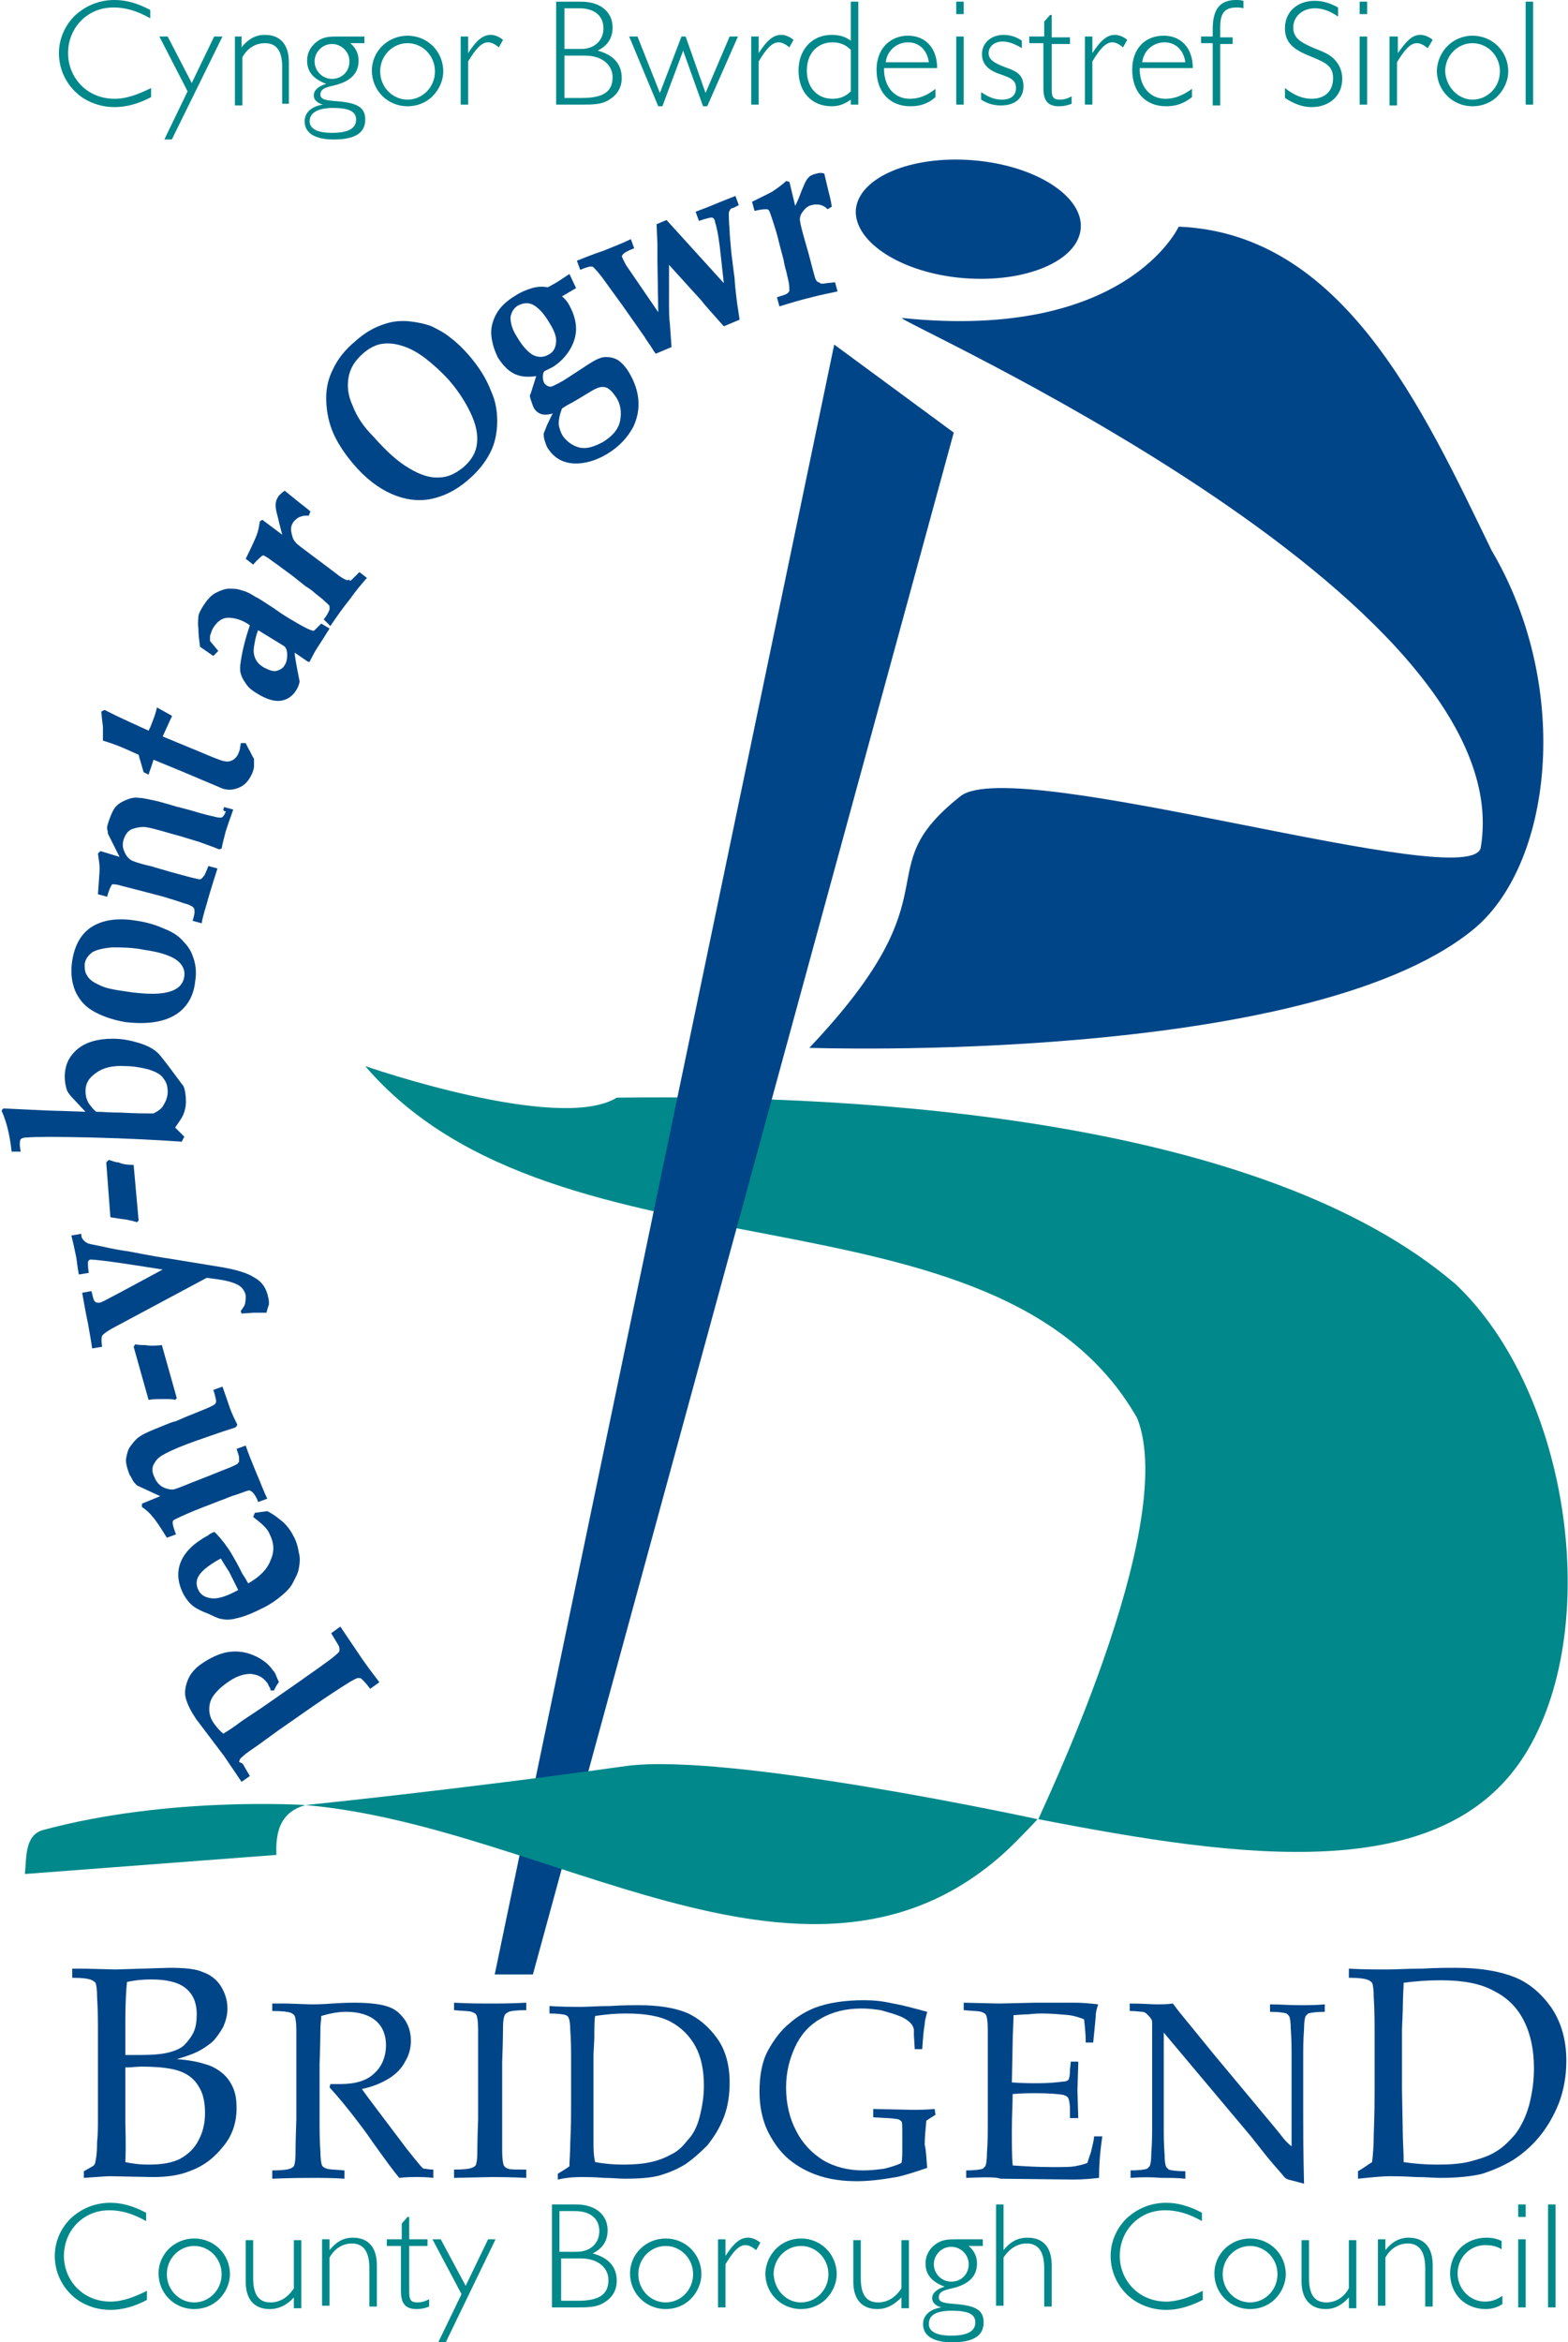 <?xml version="1.0" encoding="utf-8"?>
<!-- Generator: Adobe Illustrator 21.1.0, SVG Export Plug-In . SVG Version: 6.00 Build 0)  -->
<svg version="1.1" id="Layer_1" xmlns="http://www.w3.org/2000/svg" xmlns:xlink="http://www.w3.org/1999/xlink" x="0px" y="0px"
	 viewBox="0 0 188.9 282.1" style="enable-background:new 0 0 188.9 282.1;" xml:space="preserve">
<style type="text/css">
	.st0{clip-path:url(#SVGID_2_);fill:#004587;}
	.st1{clip-path:url(#SVGID_2_);fill:#00888A;}
	.st2{clip-path:url(#SVGID_4_);fill:#00888A;}
	.st3{clip-path:url(#SVGID_4_);fill:#004587;}
	.st4{clip-path:url(#SVGID_6_);fill:#004587;}
	.st5{clip-path:url(#SVGID_6_);fill:#00888A;}
</style>
<g>
	<defs>
		<rect id="SVGID_1_" y="0" width="188.9" height="282.1"/>
	</defs>
	<clipPath id="SVGID_2_">
		<use xlink:href="#SVGID_1_"  style="overflow:visible;"/>
	</clipPath>
	<path class="st0" d="M15.3,238.7c0.9-0.2,1.9-0.3,2.9-0.3c1.8,0,3.2,0.3,4.1,1c0.9,0.7,1.4,1.7,1.4,3.2c0,0.8-0.1,1.6-0.4,2.2
		c-0.3,0.6-0.7,1.1-1.1,1.5c-0.4,0.4-1.1,0.7-1.9,0.9c-0.8,0.2-1.9,0.3-3.4,0.3c-0.5,0-1.1,0-1.8,0v-4.2
		C15.1,241.2,15.2,239.7,15.3,238.7 M13.3,262.1l5.1,0.1c1.7,0,3.2-0.2,4.4-0.7c1.7-0.6,3-1.6,4.1-3c1.1-1.3,1.6-2.9,1.6-4.6
		c0-0.9-0.1-1.7-0.4-2.4c-0.3-0.7-0.7-1.3-1.3-1.8c-0.6-0.5-1.3-0.9-2.1-1.1c-0.9-0.3-2-0.5-3.4-0.6c1-0.3,1.9-0.6,2.5-0.9
		c0.6-0.3,1.2-0.7,1.8-1.2c0.5-0.5,0.9-1.1,1.3-1.8c0.3-0.7,0.5-1.4,0.5-2.2c0-1-0.3-1.9-0.8-2.7c-0.5-0.8-1.3-1.4-2.2-1.7
		c-0.9-0.4-2.3-0.5-4-0.5l-6.5,0.2l-3.7-0.1c-0.6,0-1.1,0-1.5,0v1.1c1.2,0,2,0.1,2.4,0.3c0.2,0.1,0.3,0.2,0.4,0.3
		c0.1,0.2,0.2,0.8,0.2,1.8c0.1,1.6,0.1,2.9,0.1,4.1v10.7c0,0.6,0,1.5-0.1,2.6c0,1.2-0.1,1.9-0.2,2.3c0,0.2-0.1,0.4-0.2,0.5
		c-0.1,0.1-0.5,0.3-1.2,0.7v0.8C11.6,262.2,12.7,262.1,13.3,262.1 M15.1,255.7V249c0.8,0,1.4-0.1,1.9-0.1c2.2,0,3.8,0.2,4.8,0.6
		c1,0.4,1.7,1,2.2,1.9c0.5,0.8,0.7,1.9,0.7,3.1c0,1.3-0.3,2.4-0.8,3.3c-0.5,1-1.3,1.7-2.2,2.2c-1,0.5-2.2,0.7-3.8,0.7
		c-1,0-1.9-0.1-2.8-0.3C15.2,257.9,15.1,256.4,15.1,255.7"/>
	<path class="st0" d="M32.8,242.2v-0.9c0.4,0,1,0,1.8,0l2.8,0.1c0.6,0,1.4,0,2.6-0.1c1.5-0.1,2.4-0.1,2.7-0.1c1.9,0,3.3,0.2,4.1,0.5
		c0.9,0.3,1.5,0.9,2,1.6c0.5,0.8,0.7,1.6,0.7,2.5c0,0.8-0.2,1.7-0.7,2.5c-0.4,0.8-1.1,1.5-1.9,2c-0.8,0.5-1.9,1-3.3,1.3
		c0.2,0.3,0.8,1.1,1.7,2.3l3.7,4.9c1.1,1.4,1.7,2.1,1.9,2.3c0.1,0.1,0.2,0.1,0.3,0.1c0.1,0,0.5,0.1,1,0.1v1c-0.8-0.1-1.4-0.1-2-0.1
		c-0.6,0-1.3,0-2.1,0.1c-0.6-0.7-1.7-2.2-3.2-4.3c-0.8-1.2-1.6-2.2-2.2-3c-1-1.3-2-2.5-3-3.6l0.1-0.4c0.5,0,0.9,0,1.2,0
		c1.8,0,3.2-0.4,4.1-1.3c0.9-0.8,1.4-2,1.4-3.4c0-1.2-0.4-2.2-1.2-2.9c-0.8-0.7-2-1.1-3.6-1.1c-1,0-2,0.2-3,0.5c0,0.5-0.1,1-0.1,1.5
		c0,0.1,0,1.6-0.1,4.3v6.6c0,1.3,0,2.7,0.1,3.9c0,0.9,0.1,1.5,0.2,1.7c0.1,0.2,0.3,0.3,0.6,0.4c0.3,0.1,1,0.1,2.1,0.2v1
		c-1.4-0.1-2.7-0.1-3.9-0.1c-0.9,0-2.5,0-4.8,0.1v-1c1.2,0,1.9-0.1,2.1-0.2c0.3-0.1,0.4-0.2,0.5-0.3c0.1-0.2,0.2-0.7,0.2-1.4
		c0-0.2,0-1.6,0.1-4.2v-6.9c0-1.3,0-2.7,0-3.9c0-0.9-0.1-1.5-0.2-1.7c-0.1-0.2-0.3-0.3-0.5-0.4C34.7,242.3,34,242.2,32.8,242.2"/>
	<path class="st0" d="M63.4,261.3v1c-2.1-0.1-3.5-0.1-4.1-0.1l-4.6,0.1v-1c1.2,0,1.9-0.1,2.1-0.2c0.3-0.1,0.4-0.2,0.5-0.3
		c0.1-0.2,0.2-0.7,0.2-1.4c0-0.2,0-1.6,0.1-4.2v-6.9c0-1.3,0-2.7,0-3.9c0-0.9-0.1-1.5-0.2-1.7c-0.1-0.2-0.3-0.3-0.6-0.4
		c-0.2-0.1-1-0.1-2.1-0.2v-0.9c1.9,0.1,3.3,0.1,4.4,0.1c1,0,2.4,0,4.3-0.1v0.9c-1.2,0-1.9,0.1-2.1,0.2c-0.2,0.1-0.4,0.2-0.5,0.4
		c-0.1,0.2-0.2,0.7-0.2,1.4c0,0.2,0,1.6-0.1,4.2v6.9c0,1.3,0,2.7,0,3.9c0,0.9,0.1,1.5,0.2,1.7c0.1,0.2,0.3,0.3,0.5,0.4
		C61.5,261.3,62.2,261.3,63.4,261.3"/>
	<path class="st0" d="M71.5,258l0-4.6v-5.9l0.1-2.1c0-1.2,0-2.1,0.1-2.6c1.3-0.2,2.5-0.3,3.7-0.3c2.3,0,4.1,0.3,5.4,1
		c1.3,0.7,2.3,1.7,3,3c0.7,1.3,1,2.9,1,4.7c0,1.3-0.2,2.5-0.5,3.7c-0.3,1.2-0.8,2.2-1.5,2.9c-0.6,0.8-1.3,1.4-2,1.7
		c-0.7,0.4-1.5,0.7-2.4,0.9c-0.9,0.2-2,0.3-3.3,0.3c-1.2,0-2.3-0.1-3.4-0.3C71.5,259.6,71.5,258.7,71.5,258 M70.2,262.2
		c0.4,0,1.3,0,2.6,0.1c1,0,1.8,0.1,2.4,0.1c1.8,0,3.2-0.1,4.3-0.4c1-0.3,2-0.7,3-1.3c0.9-0.6,1.8-1.4,2.7-2.3c0.8-1,1.5-2.1,2-3.4
		c0.5-1.3,0.7-2.7,0.7-4.2c0-2.1-0.5-3.9-1.5-5.3c-1-1.4-2.3-2.5-3.7-3.1c-1.5-0.6-3.4-0.9-5.8-0.9c-0.8,0-1.9,0-3.4,0.1
		c-1.5,0-2.6,0.1-3.5,0.1c-1.1,0-2.4,0-3.8-0.1v0.9c1,0,1.7,0.1,2,0.2c0.1,0.1,0.2,0.1,0.3,0.3c0.1,0.2,0.2,0.7,0.2,1.5
		c0.1,1.3,0.1,2.4,0.1,3.4v6c0,0.8,0,2.2-0.1,4.2c0,1.2-0.1,2.1-0.1,2.8c-0.4,0.3-0.9,0.6-1.4,0.9v0.7
		C68.5,262.2,69.6,262.2,70.2,262.2"/>
	<path class="st0" d="M111.7,261.1c-1.5,0.5-2.7,0.9-3.7,1.1c-1.7,0.3-3.3,0.5-4.8,0.5c-2.3,0-4.3-0.4-6.1-1.3
		c-1.8-0.9-3.1-2.1-4.1-3.8c-1-1.6-1.5-3.5-1.5-5.7c0-1.9,0.3-3.6,1-4.9c0.7-1.3,1.6-2.5,2.6-3.3c1-0.9,2.1-1.5,3.1-1.9
		c1.6-0.6,3.6-0.9,5.9-0.9c1.1,0,2.2,0.1,3.5,0.4c1.2,0.2,2.6,0.6,4.1,1c-0.1,0.5-0.3,1-0.3,1.5c-0.1,0.5-0.2,1.5-0.3,3h-0.9
		l-0.1-1.7c0-0.3,0-0.5,0-0.6c0-0.2-0.1-0.4-0.2-0.6c-0.3-0.4-0.7-0.7-1.3-1c-1-0.4-1.8-0.6-2.5-0.8c-0.7-0.1-1.4-0.2-2.3-0.2
		c-1.9,0-3.5,0.4-4.9,1.2c-1.4,0.8-2.4,1.9-3.1,3.4c-0.7,1.5-1.1,3.1-1.1,4.9c0,1.9,0.4,3.7,1.2,5.2c0.8,1.6,1.9,2.7,3.3,3.6
		c1.4,0.8,3,1.2,4.8,1.2c0.9,0,1.7-0.1,2.5-0.2c0.8-0.2,1.5-0.4,2.1-0.7c0.1-0.4,0.1-1,0.1-1.9v-1.6c0-0.9,0-1.4-0.1-1.5
		c-0.1-0.1-0.3-0.3-0.7-0.3c-0.4-0.1-1.3-0.1-2.7-0.2V254l4.6,0.1c0.9,0,1.8,0,2.8-0.1l0.1,0.7l-1.1,0.7c-0.1,1.1-0.2,2-0.2,2.9
		C111.6,259.1,111.6,260.1,111.7,261.1"/>
	<path class="st0" d="M116.4,262.3v-0.9c1,0,1.7-0.1,2-0.2c0.1-0.1,0.2-0.2,0.3-0.3c0.1-0.2,0.2-0.7,0.2-1.6
		c0.1-1.3,0.1-2.4,0.1-3.4v-7.6c0-1.3,0-2.7,0-3.9c0-0.9-0.1-1.5-0.2-1.7c-0.1-0.2-0.3-0.3-0.6-0.4c-0.3-0.1-1-0.1-2.1-0.2v-0.9
		l4.2,0.1l4.5-0.1c2.1,0,3.7,0,4.7,0c1,0,1.9,0.1,2.8,0.2c-0.2,0.6-0.3,1-0.3,1.5c0,0.1-0.1,1.1-0.3,3.1h-0.9c0-1-0.1-1.9-0.2-2.8
		c-0.5-0.2-1.1-0.4-1.8-0.5c-1.1-0.1-2.2-0.2-3.3-0.2c-0.2,0-0.8,0-1.6,0.1c-0.8,0-1.4,0.1-1.8,0.1c0,1.1-0.1,2.1-0.1,3.1l-0.1,5
		c1.2,0.1,2.2,0.1,3.2,0.1c1.2,0,2.2-0.1,3-0.2c0.3,0,0.5-0.1,0.6-0.2c0.1-0.1,0.2-0.5,0.2-1.2l0.1-1h0.9v0.3l-0.1,3.1l0.1,3.4h-1
		l0-1c0-0.7-0.1-1.2-0.2-1.4c-0.1-0.2-0.3-0.3-0.6-0.4c-0.6-0.1-1.7-0.2-3.3-0.2c-0.7,0-1.6,0-2.8,0.1c0,1-0.1,2.5-0.1,4.4
		c0,1.8,0,3.2,0.1,4.2c1.4,0.1,3,0.2,4.8,0.2c1.3,0,2.1,0,2.7-0.1c0.5-0.1,1-0.2,1.5-0.4c0.1-0.3,0.2-0.7,0.4-1.2
		c0.2-0.9,0.4-1.5,0.4-2h1c-0.3,2-0.4,3.6-0.4,5c-0.9,0.1-1.9,0.2-3.1,0.2l-8.8-0.1C120.1,262.2,118.8,262.2,116.4,262.3"/>
	<path class="st0" d="M136.2,262.3v-0.9c1,0,1.7-0.1,2-0.2c0.1-0.1,0.2-0.2,0.3-0.3c0.1-0.2,0.2-0.7,0.2-1.6
		c0.1-1.3,0.1-2.4,0.1-3.4v-12.1c0-0.3,0-0.5-0.1-0.6c-0.1-0.2-0.3-0.4-0.5-0.6c-0.2-0.2-0.4-0.3-0.6-0.3c-0.2,0-0.7-0.1-1.5-0.1
		v-0.9c1.6,0,2.7,0.1,3.1,0.1c0.7,0,1.4,0,2.1-0.1c0.8,1.1,1.5,1.9,1.9,2.4l3.1,3.8l4.5,5.4c1.4,1.7,2.6,3.1,3.4,4.1
		c0.5,0.7,1,1.2,1.4,1.5v-10.8c0-1,0-2.1-0.1-3.4c0-0.8-0.1-1.3-0.2-1.5c-0.1-0.1-0.2-0.2-0.3-0.3c-0.3-0.1-1-0.2-2-0.2v-0.9
		c1.2,0,2.3,0.1,3.5,0.1c1.1,0,2.1,0,3.1-0.1v0.9c-1,0-1.7,0.1-2,0.2c-0.1,0.1-0.2,0.2-0.3,0.3c-0.1,0.2-0.2,0.7-0.2,1.6
		c-0.1,1.3-0.1,2.4-0.1,3.4v7.1c0,1.4,0,4.1,0.1,8.1l-1.5-0.4l-0.4-0.1c-0.1,0-0.1-0.1-0.2-0.1c-0.1,0-0.3-0.2-0.6-0.6
		c-0.8-0.9-1.4-1.6-1.8-2.1l-1.9-2.4l-10.5-12.5v11.3c0,1,0,2.1,0.1,3.4c0,0.8,0.1,1.3,0.2,1.5c0.1,0.1,0.2,0.2,0.3,0.3
		c0.3,0.1,1,0.2,2,0.2v0.9c-0.9-0.1-1.8-0.1-2.9-0.1C138.8,262.2,137.5,262.2,136.2,262.3"/>
	<path class="st0" d="M169,257.1l-0.1-5.5v-7.1l0.1-2.6c0-1.5,0.1-2.5,0.1-3.1c1.5-0.2,3-0.3,4.4-0.3c2.8,0,4.9,0.4,6.5,1.3
		c1.6,0.8,2.8,2,3.6,3.6c0.8,1.6,1.2,3.5,1.2,5.7c0,1.5-0.2,3-0.6,4.5c-0.4,1.4-1,2.6-1.7,3.5c-0.8,0.9-1.5,1.6-2.4,2.1
		c-0.8,0.5-1.8,0.8-2.9,1.1c-1.1,0.3-2.5,0.4-4,0.4c-1.4,0-2.8-0.1-4.1-0.3C169.1,259,169,257.9,169,257.1 M167.4,262.1
		c0.5,0,1.6,0,3.2,0.1c1.2,0,2.2,0.1,2.9,0.1c2.2,0,3.9-0.2,5.1-0.5c1.2-0.4,2.4-0.9,3.6-1.6c1.1-0.7,2.2-1.6,3.2-2.8
		c1-1.2,1.8-2.6,2.4-4.1c0.6-1.6,0.9-3.3,0.9-5.1c0-2.5-0.6-4.6-1.8-6.4c-1.2-1.7-2.7-3-4.5-3.7c-1.8-0.7-4.1-1.1-7-1.1
		c-1,0-2.3,0-4.1,0.1c-1.8,0-3.1,0.1-4.2,0.1c-1.3,0-2.9,0-4.6-0.1v1.1c1.2,0,2,0.1,2.4,0.3c0.2,0.1,0.3,0.2,0.4,0.3
		c0.1,0.2,0.2,0.8,0.2,1.8c0.1,1.6,0.1,2.9,0.1,4.1v7.2c0,0.9,0,2.6-0.1,5.1c0,1.4-0.1,2.6-0.2,3.4c-0.5,0.3-1,0.7-1.7,1.1v0.9
		C165.5,262.2,166.7,262.1,167.4,262.1"/>
	<path class="st0" d="M29.4,212.7l0.7,1.2l-1,0.7l-2.1-3.1l-3.4-4.5c-0.6-0.9-1-1.7-1.2-2.4c-0.2-0.7-0.1-1.4,0.2-2.2
		c0.3-0.8,0.9-1.5,1.8-2.1c0.9-0.6,1.9-1.1,2.9-1.3c1-0.2,2.1-0.1,3.1,0.3c1,0.4,1.9,1,2.5,1.9c0.2,0.2,0.3,0.4,0.4,0.7
		c0.1,0.2,0.2,0.5,0.3,0.7c-0.2,0.2-0.4,0.6-0.6,1l-0.4,0c0-0.2-0.1-0.4-0.2-0.5c-0.1-0.2-0.1-0.3-0.2-0.4c-0.5-0.7-1.1-1-2-1.1
		c-0.9,0-1.8,0.3-2.9,1.1c-1.1,0.8-1.8,1.6-2,2.4c-0.2,0.8-0.1,1.7,0.5,2.5c0.3,0.4,0.6,0.8,1.1,1.2c0.5-0.3,1.3-0.8,2.2-1.5
		l2.4-1.6l4.6-3.2c1.1-0.8,2.3-1.6,3.5-2.5c0.7-0.5,1.1-0.9,1.2-1c0.1-0.1,0.1-0.2,0.1-0.3c0-0.1,0-0.3-0.1-0.5l-0.9-1.5l1.1-0.8
		c1.2,1.8,2.1,3.1,2.7,4c0.7,1,1.4,1.9,2,2.7l-1.1,0.8c-0.6-0.8-1-1.2-1.2-1.3c-0.1,0-0.2,0-0.3,0c-0.1,0-0.5,0.2-1,0.5
		c-1.3,0.8-2.8,1.8-4.4,2.9l-4.3,3l-2.2,1.6c-1,0.7-1.6,1.1-1.8,1.3c-0.2,0.2-0.4,0.3-0.5,0.5c0,0.1-0.1,0.2-0.1,0.3
		C29.3,212.4,29.3,212.5,29.4,212.7"/>
	<path class="st0" d="M27.6,189.3c0.5,1,0.9,1.8,1.1,2.2c-1.3,0.7-2.4,1.1-3.2,1c-0.8-0.1-1.3-0.4-1.6-1c-0.3-0.6-0.3-1.2,0.1-1.8
		c0.4-0.6,1.3-1.3,2.6-2C26.9,188.2,27.2,188.7,27.6,189.3 M31.7,183.7c0.3,0.3,0.6,0.6,0.8,1.1c0.5,1,0.6,2,0.1,3.1
		c-0.4,1.1-1.3,2-2.7,2.8l-0.4-0.7c-0.1-0.1-0.1-0.2-0.2-0.3c-0.1-0.1-0.3-0.6-0.8-1.5c-0.5-0.9-0.9-1.6-1.3-2.1
		c-0.1-0.2-0.4-0.5-0.7-0.9c-0.3-0.3-0.5-0.6-0.7-0.7c-0.2,0.1-0.5,0.2-0.7,0.4c-1.1,0.6-1.9,1.2-2.5,1.9c-0.6,0.7-1,1.5-1.1,2.4
		c-0.1,0.9,0.1,1.8,0.6,2.8c0.4,0.7,0.8,1.2,1.4,1.6c0.3,0.2,0.9,0.5,1.7,0.8c0.8,0.4,1.3,0.6,1.6,0.6c0.4,0.1,1,0.1,1.7-0.1
		c1-0.2,2.1-0.7,3.3-1.3c0.8-0.4,1.5-0.9,2.1-1.4c0.6-0.5,1.1-1,1.4-1.6c0.3-0.6,0.6-1.1,0.7-1.7c0.1-0.6,0.2-1.2,0-1.9
		c-0.1-0.7-0.3-1.4-0.7-2.1c-0.3-0.6-0.7-1.1-1.1-1.5c-0.6-0.5-1.2-1-2-1.4l-1.5,0.2l-0.2,0.5C31,183.1,31.4,183.4,31.7,183.7"/>
	<path class="st0" d="M25.7,167.4l1.1-0.4c0.4,1.1,0.7,2,0.9,2.6c0.3,0.8,0.6,1.4,0.9,2l-0.2,0.3c-0.2,0.1-1,0.3-2.4,0.8l-2.3,0.8
		l-1.1,0.4c-1.6,0.6-2.6,1.1-3.1,1.4c-0.5,0.3-0.8,0.7-1,1.1c-0.2,0.4-0.2,0.9,0.1,1.5c0.2,0.5,0.5,0.9,1,1.2
		c0.4,0.2,0.8,0.3,1.2,0.3c0.2,0,1-0.3,2.2-0.8l2.3-0.9c0.7-0.3,1.5-0.6,2.5-1c0.4-0.2,0.7-0.3,0.8-0.4c0.1-0.1,0.1-0.2,0.2-0.2
		c0-0.1,0-0.3,0-0.6c0-0.1-0.1-0.4-0.3-1l1.1-0.4c0.3,0.9,0.7,1.9,1.2,3.1c0.6,1.4,1,2.5,1.4,3.3l-1.1,0.4c-0.2-0.6-0.5-1-0.7-1.2
		c-0.1-0.1-0.2-0.1-0.3-0.2c-0.2,0-0.5,0.1-1,0.3l-1.2,0.4c-0.3,0.1-0.7,0.3-1.3,0.5l-1.8,0.7c-0.8,0.3-1.8,0.7-2.9,1.2
		c-0.6,0.3-0.9,0.4-1,0.5c-0.1,0.1-0.1,0.2-0.1,0.3c0,0.2,0.1,0.6,0.4,1.4l-1.1,0.4c-0.8-1.3-1.4-2.2-1.7-2.5
		c-0.3-0.4-0.7-0.8-1.3-1.2l0-0.4l2.2-0.9l-2.8-1.3c-0.2-0.2-0.4-0.4-0.5-0.6c-0.1-0.2-0.2-0.4-0.4-0.7c-0.3-0.8-0.5-1.5-0.4-2
		c0.1-0.5,0.2-1,0.5-1.4c0.3-0.4,0.6-0.8,1-1.1c0.4-0.3,1-0.6,2-1c1-0.4,1.7-0.7,2-0.8c0.1,0,0.2-0.1,0.4-0.1l1.4-0.6
		c1.5-0.6,2.5-1,2.9-1.2c0.4-0.2,0.6-0.3,0.6-0.5c0.1-0.1,0-0.4-0.1-0.8C25.9,168,25.8,167.7,25.7,167.4"/>
	<path class="st0" d="M19.5,162l1.8,6.4l-0.2,0.2c-0.3-0.1-0.7-0.1-1.2-0.1c-0.8,0-1.5,0-2,0.1l-1.8-6.4l0.2-0.3
		c0.4,0.1,0.8,0.1,1.2,0.1C18,162.1,18.6,162.1,19.5,162"/>
	<path class="st0" d="M32.1,158.1c-0.7,0-1.2,0-1.5,0l-1.5,0.1l-0.1-0.3c0.2-0.3,0.4-0.5,0.5-0.8c0.1-0.4,0.1-0.7,0.1-1.1
		c-0.1-0.4-0.3-0.8-0.7-1.1c-0.4-0.3-1.2-0.6-2.5-0.8l-1.5-0.2L13.5,160c-0.7,0.4-1.1,0.7-1.2,0.9c-0.1,0.2-0.1,0.7,0,1.3l-1.2,0.2
		c-0.1-0.8-0.3-1.8-0.5-3c-0.3-1.4-0.5-2.6-0.7-3.7l1.1-0.2l0.1,0.3c0.1,0.5,0.2,0.9,0.4,1c0.1,0.1,0.3,0.1,0.4,0.1
		c0.2,0,0.4-0.1,0.6-0.2l1.9-1l5.2-2.8l-3.2-0.5c-3.2-0.5-5-0.7-5.5-0.7c-0.1,0-0.2,0.1-0.2,0.1c-0.1,0.1-0.1,0.2-0.1,0.3
		c0,0.3,0,0.7,0.1,1.2l-1.2,0.2c-0.1-0.5-0.2-1.2-0.3-2c-0.2-1-0.4-1.9-0.6-2.7l1.2-0.2l0,0.2c0,0.2,0.1,0.4,0.3,0.6
		c0.1,0.1,0.2,0.2,0.4,0.3c0.1,0.1,0.7,0.2,1.7,0.4c1.3,0.3,2.4,0.5,3.2,0.6c2.6,0.5,4.3,0.8,5.1,0.9l6.1,1c1.8,0.3,3.2,0.7,4.1,1.3
		c0.9,0.5,1.4,1.3,1.6,2.3c0.1,0.3,0.1,0.6,0.1,0.9C32.3,157.4,32.2,157.7,32.1,158.1"/>
	<path class="st0" d="M16.1,140.3l0.6,6.7l-0.2,0.2c-0.3-0.1-0.7-0.2-1.2-0.3c-0.8-0.1-1.4-0.2-2-0.3l-0.5-6.6l0.3-0.3
		c0.4,0.1,0.8,0.3,1.2,0.3C14.7,140.2,15.3,140.3,16.1,140.3"/>
	<path class="st0" d="M10.7,132.9c-0.3-0.5-0.4-1-0.4-1.5c0-0.9,0.4-1.6,1.3-2.2c0.8-0.6,2-0.9,3.5-0.8c1,0,2,0.2,2.8,0.4
		c0.9,0.3,1.5,0.6,1.8,1.1c0.4,0.5,0.5,1,0.5,1.6c0,0.6-0.2,1.1-0.5,1.6c-0.2,0.4-0.6,0.7-1.2,1c-0.9,0-2.2,0-3.9-0.1
		c-1.3,0-2.3-0.1-3-0.1C11.3,133.7,11,133.3,10.7,132.9 M2.5,137.2c0.1-0.1,0.3-0.2,0.7-0.2c1.1-0.1,3.7-0.1,7.9,0
		c4.2,0.1,7.8,0.3,10.8,0.5l0.3-0.6l-1.1-1.1c0.4-0.6,0.8-1.1,1-1.6c0.2-0.5,0.3-1,0.3-1.5c0-0.8-0.1-1.4-0.3-1.9
		c-0.1-0.1-0.6-0.8-1.5-2c-0.9-1.2-1.4-1.8-1.5-1.9c-0.6-0.6-1.4-1-2.4-1.3c-1-0.3-2-0.5-3.1-0.5c-1.8,0-3.2,0.4-4.2,1.2
		c-1.1,0.9-1.6,2-1.6,3.4c0,0.6,0.1,1,0.2,1.4c0.1,0.4,0.4,0.8,0.8,1.2l1.5,1.6l-2.8-0.1c-0.7,0-3-0.1-7.1-0.3
		c-0.1,0.1-0.2,0.2-0.2,0.3c0.6,1.3,1,3,1.2,4.9l1.1,0C2.3,137.8,2.4,137.3,2.5,137.2"/>
	<path class="st0" d="M11.9,118.6c-0.7-0.3-1.2-0.7-1.4-1.1c-0.3-0.4-0.3-0.9-0.3-1.4c0.1-0.6,0.4-1,0.9-1.4
		c0.5-0.3,1.3-0.5,2.4-0.6c1.1,0,2.4,0,3.9,0.3c2.1,0.3,3.5,0.8,4.2,1.5c0.5,0.5,0.7,1.1,0.6,1.7c-0.1,0.8-0.6,1.4-1.4,1.7
		c-1.2,0.5-3.1,0.5-5.7,0.1C13.7,119.2,12.6,119,11.9,118.6 M21,122.3c1.4-0.8,2.3-2.2,2.5-4c0.2-1.2,0.1-2.2-0.3-3.2
		c-0.2-0.6-0.6-1.2-1.1-1.7c-0.5-0.6-1.2-1.1-2.2-1.5c-0.9-0.4-2-0.8-3.4-1c-2.3-0.4-4.1-0.1-5.4,0.7c-1.3,0.8-2.1,2.2-2.4,4.1
		c-0.2,1.3-0.1,2.4,0.3,3.5c0.4,1,1.1,1.9,2.1,2.5c1,0.6,2.3,1.1,4,1.4C17.7,123.4,19.6,123.1,21,122.3"/>
	<path class="st0" d="M27,97.2l1.1,0.3c-0.4,1.1-0.7,2-0.9,2.6c-0.2,0.8-0.4,1.5-0.5,2.1l-0.3,0.1c-0.2-0.1-1-0.4-2.4-0.9l-2.3-0.7
		l-1.1-0.3c-1.7-0.5-2.8-0.8-3.3-0.8c-0.5,0-1,0.1-1.5,0.3c-0.4,0.2-0.7,0.6-0.9,1.2c-0.2,0.6-0.1,1.1,0.1,1.5
		c0.2,0.5,0.5,0.8,0.8,1c0.2,0.1,0.9,0.4,2.3,0.7l2.4,0.7c0.7,0.2,1.5,0.4,2.6,0.7c0.5,0.1,0.8,0.2,0.9,0.2c0.1,0,0.2,0,0.3-0.1
		c0.1-0.1,0.2-0.2,0.4-0.5c0-0.1,0.2-0.4,0.4-1l1.1,0.3c-0.3,0.9-0.6,1.9-1,3.2c-0.4,1.5-0.8,2.6-0.9,3.4l-1.1-0.3
		c0.2-0.6,0.3-1.1,0.2-1.4c0-0.1-0.1-0.2-0.2-0.3c-0.2-0.1-0.5-0.3-1-0.4l-1.2-0.4c-0.3-0.1-0.7-0.2-1.3-0.4l-1.9-0.5
		c-0.8-0.2-1.9-0.5-3.1-0.8c-0.6-0.2-1-0.2-1.1-0.2c-0.1,0-0.2,0.1-0.2,0.2c-0.1,0.1-0.3,0.6-0.5,1.3l-1.1-0.3
		c0.1-1.6,0.2-2.6,0.2-3.1c0-0.5-0.1-1.1-0.2-1.8l0.3-0.3l2.3,0.7l-1.4-2.8c0-0.3-0.1-0.5-0.1-0.7c0-0.2,0.1-0.5,0.2-0.8
		c0.3-0.9,0.6-1.5,0.9-1.8c0.4-0.4,0.8-0.6,1.3-0.8c0.5-0.2,1-0.3,1.5-0.2c0.5,0,1.2,0.2,2.2,0.4c1.1,0.3,1.8,0.5,2.1,0.6
		c0.1,0,0.2,0.1,0.4,0.1l1.5,0.4c1.6,0.5,2.6,0.7,3,0.8c0.4,0.1,0.7,0.1,0.8,0c0.1-0.1,0.3-0.3,0.4-0.7C26.8,97.7,26.9,97.5,27,97.2
		"/>
	<path class="st0" d="M17.9,93.3L17.3,93l-0.4-1.4c-0.1-0.2-0.1-0.4-0.2-0.7l-1.8-0.8c-0.7-0.3-1.5-0.6-2.5-0.9c0-0.9,0-1.4,0-1.7
		c0,0-0.1-0.7-0.2-1.8l0.4-0.2l1.4,0.7l1.5,0.7l2.4,1.1l0.2-0.4c0.4-1,0.7-1.8,0.8-2.4l1.8,1c0,0.1,0,0.2-0.1,0.3l-0.5,1.1l-0.5,1.1
		l4.6,1.9c1.4,0.6,2.2,0.9,2.5,1c0.4,0.1,0.8,0.2,1.2,0c0.3-0.1,0.6-0.4,0.8-0.8c0.1-0.3,0.2-0.5,0.2-0.6c0-0.2,0.1-0.4,0.1-0.7
		l0.6,0l0.3,0.6c0.3,0.5,0.5,1,0.7,1.3c0,0.4,0,0.7,0,0.9c0,0.3-0.1,0.5-0.2,0.8c-0.4,0.9-0.9,1.5-1.7,1.8c-0.8,0.3-1.5,0.3-2.3-0.1
		l-4.5-1.9l-3.4-1.4l-0.1,0.3C18.2,92.5,18,92.9,17.9,93.3"/>
	<path class="st0" d="M34.6,78.9c0,0.5-0.1,0.9-0.3,1.2c-0.2,0.4-0.6,0.6-1,0.7c-0.4,0.1-0.9-0.1-1.5-0.4c-0.5-0.3-0.8-0.6-1-1
		c-0.2-0.4-0.3-0.9-0.2-1.5c0.1-0.6,0.2-1.3,0.5-2l3.1,1.9C34.5,78,34.6,78.4,34.6,78.9 M37.9,75.9c-0.1,0.1-0.2,0.1-0.4,0
		c-0.4-0.1-1.3-0.6-2.8-1.5c-0.5-0.3-1.1-0.7-1.8-1.2c-1.1-0.7-1.8-1.2-2.1-1.3c-0.6-0.4-1.2-0.7-1.7-0.8c-0.5-0.2-1-0.2-1.5-0.2
		c-0.5,0-1,0.2-1.6,0.5c-0.6,0.3-1.1,0.9-1.6,1.7c-0.3,0.5-0.5,0.9-0.5,1.2c0,0.2-0.1,0.7,0,1.4c0,0.7,0.1,1.4,0.2,2.2l1.6,1.1
		l0.6-0.6l-1-1.2c0-0.2,0-0.4,0-0.6c0.1-0.3,0.2-0.7,0.4-1c0.5-0.8,1.1-1.2,1.8-1.2c0.7,0,1.6,0.2,2.6,0.9c-0.5,1.5-0.9,3-1.1,4.4
		c-0.1,0.6-0.1,1.1,0,1.4c0.1,0.4,0.3,0.8,0.6,1.2c0.3,0.5,0.8,0.9,1.5,1.3c1,0.6,1.9,0.9,2.7,0.8c0.8-0.1,1.5-0.6,1.9-1.3
		c0.2-0.3,0.3-0.6,0.4-1c-0.4-2-0.6-3.1-0.6-3.5l1.6,1.1l0.2,0c0.3-0.6,0.6-1.2,1-1.8c0.4-0.6,0.9-1.4,1.4-2.2l-1-0.6
		C38.3,75.5,38,75.8,37.9,75.9"/>
	<path class="st0" d="M42.6,69.6l0.7-0.7l0.9,0.7c-0.6,0.7-1.3,1.5-2,2.5c-0.8,1-1.6,2.1-2.4,3.3L39,74.6c0.4-0.5,0.6-0.9,0.7-1.2
		c0-0.1,0-0.2,0-0.4c-0.1-0.2-0.4-0.4-0.8-0.8l-1-0.8c-0.2-0.2-0.6-0.5-1.1-0.8l-1.5-1.2c-0.7-0.5-1.6-1.2-2.6-1.9
		c-0.5-0.4-0.8-0.5-0.9-0.6c-0.1,0-0.2,0-0.3,0.1c-0.1,0.1-0.5,0.4-1,1l-0.9-0.7c0.7-1.4,1.1-2.3,1.3-2.8c0.2-0.5,0.3-1,0.4-1.7
		l0.3-0.2l2.4,1.8c-0.2-0.8-0.4-1.5-0.5-2c-0.2-0.7-0.3-1.2-0.3-1.5c0-0.4,0.1-0.8,0.4-1.2c0.2-0.2,0.4-0.4,0.7-0.6l1.6,1.3
		c0.9,0.7,1.4,1.1,1.5,1.2l-0.2,0.5c-0.4,0-0.7,0-0.9,0.1c-0.4,0.1-0.6,0.3-0.9,0.6c-0.3,0.4-0.4,0.8-0.3,1.3
		c0.1,0.5,0.2,0.9,0.5,1.2c0.1,0.2,0.8,0.7,2,1.6l1.2,0.9l1.6,1.2c0.6,0.5,1,0.7,1.2,0.8c0.2,0.1,0.3,0.1,0.5,0
		C42.1,70.1,42.3,69.9,42.6,69.6"/>
	<path class="st0" d="M42.5,48.9c-0.6-1.3-0.7-2.4-0.5-3.5c0.2-1.1,0.8-2,1.7-2.8c0.8-0.7,1.6-1.1,2.4-1.2c0.8-0.1,1.6,0,2.5,0.3
		c0.9,0.3,1.8,0.8,2.7,1.5c0.9,0.7,1.9,1.6,2.8,2.6c1.3,1.5,2.2,3,2.8,4.4c0.6,1.4,0.7,2.6,0.5,3.6c-0.2,1-0.8,1.8-1.6,2.5
		c-0.9,0.7-1.8,1.2-2.9,1.2c-1,0.1-2.3-0.3-3.6-1.1c-1.4-0.8-2.8-2.1-4.3-3.8C43.8,51.4,43,50.2,42.5,48.9 M47.2,59.5
		c1.6,0.7,3.2,0.9,4.7,0.6c1.5-0.3,3-1,4.5-2.3c1.3-1.1,2.3-2.4,2.9-3.8c0.4-1,0.6-2.1,0.6-3.3c0-1.2-0.2-2.4-0.7-3.5
		c-0.6-1.6-1.5-3-2.7-4.4c-0.7-0.8-1.4-1.5-2.2-2.1c-0.7-0.6-1.5-1-2.3-1.4c-0.8-0.3-1.7-0.5-2.7-0.6c-1-0.1-2,0-2.9,0.3
		c-1.3,0.4-2.5,1.1-3.6,2.1c-1.2,1-2.1,2.1-2.7,3.4c-0.5,1-0.8,2.1-0.8,3.4c0,1.3,0.2,2.6,0.7,3.9c0.5,1.3,1.4,2.7,2.5,4
		C44,57.6,45.6,58.8,47.2,59.5"/>
	<path class="st0" d="M61.5,38.2c0.1-0.6,0.4-1.1,0.9-1.4c0.6-0.3,1.2-0.4,1.8-0.1c0.6,0.3,1.3,1,2,2.2c0.5,0.8,0.8,1.5,0.8,2.1
		c0,0.8-0.3,1.4-0.9,1.7c-0.5,0.3-1.1,0.4-1.8,0.1c-0.6-0.3-1.3-1-2-2.2C61.7,39.7,61.5,38.9,61.5,38.2 M64,48.3
		c0.1,0.3,0.2,0.6,0.3,0.8c0.2,0.4,0.6,0.7,1,0.8c0.5,0.1,0.9,0,1.3-0.1c-0.1,0.1-0.3,0.6-0.7,1.4c-0.2,0.5-0.3,0.8-0.4,1
		c0,0.2,0,0.5,0.1,0.8c0.1,0.3,0.2,0.7,0.4,1c0.4,0.6,0.9,1.1,1.5,1.4c0.6,0.3,1.4,0.5,2.4,0.4c1-0.1,2-0.4,3.2-1.1
		c1.5-0.9,2.5-2,3.2-3.3c0.5-1.1,0.7-2.1,0.6-3.3c-0.1-1.1-0.5-2.2-1.1-3.2c-0.4-0.7-0.9-1.2-1.3-1.5c-0.5-0.3-1-0.4-1.5-0.4
		c-0.6,0-1.2,0.3-2,0.8l-2.6,1.7c-0.9,0.6-1.6,0.9-1.8,1c-0.2,0.1-0.4,0.1-0.6,0s-0.3-0.2-0.4-0.3c-0.1-0.2-0.2-0.4-0.2-0.7
		c0-0.3,0-0.6,0.2-0.8c0.4-0.2,0.8-0.4,1-0.5c0.8-0.5,1.5-1.2,2-2c0.5-0.8,0.8-1.7,0.8-2.6c0-0.9-0.3-1.9-0.8-2.8
		c-0.2-0.4-0.5-0.8-0.9-1.1l1.7-1l-0.8-1.7c-0.9,0.6-1.5,1-1.7,1.1c-0.2,0.1-0.5,0.3-0.9,0.5c-0.6-0.1-1.2-0.1-1.9,0.1
		c-0.7,0.2-1.4,0.5-2,0.9c-1,0.6-1.8,1.3-2.3,2.2c-0.5,0.9-0.7,1.8-0.6,2.7c0.1,0.9,0.4,1.8,0.8,2.6c0.4,0.6,0.8,1.1,1.3,1.5
		c0.5,0.4,1,0.6,1.5,0.7c0.5,0.1,1.1,0.1,1.8,0l-0.7,2.2C63.8,47.5,63.8,47.8,64,48.3 M68.9,48.5c1.4-0.8,2.3-1.4,2.7-1.6
		c0.4-0.2,0.7-0.3,1-0.3c0.3,0,0.6,0.1,0.8,0.3c0.3,0.2,0.5,0.5,0.8,0.9c0.6,0.9,0.7,1.9,0.5,2.9c-0.2,1-0.9,1.8-2,2.5
		c-1.1,0.6-2,0.9-2.9,0.7c-0.8-0.2-1.5-0.7-2-1.4c-0.3-0.5-0.4-0.9-0.5-1.4c0-0.5,0.1-1.1,0.4-1.9C68.3,48.8,68.7,48.6,68.9,48.5"/>
	<path class="st0" d="M80.9,41.8L79,42.6c-0.1-0.1-0.3-0.4-0.6-0.9c-0.2-0.3-0.5-0.7-0.8-1.2L75,36.8c-1.1-1.5-1.8-2.5-2.1-2.9
		c-0.7-1-1.2-1.5-1.4-1.7c-0.1-0.1-0.2-0.1-0.3-0.1c-0.2,0-0.6,0.1-1.3,0.4l-0.4-1.1c1-0.4,2-0.8,3.2-1.2c1.2-0.5,2.3-0.9,3.3-1.4
		l0.4,1.1c-0.8,0.3-1.3,0.6-1.4,0.8c-0.1,0.1-0.1,0.2,0,0.4c0.1,0.2,0.2,0.4,0.4,0.8l3.9,5.7l-0.1-6.1l0-2.1L79.1,27l1.2-0.5
		l6.9,7.6l-0.5-4.5c-0.1-0.7-0.2-1.5-0.4-2.3c-0.1-0.4-0.2-0.7-0.2-0.8c-0.1-0.2-0.2-0.3-0.4-0.3c-0.1,0-0.6,0.1-1.5,0.4l-0.4-1.1
		c0.8-0.3,1.6-0.6,2.3-0.9c0.7-0.3,1.5-0.6,2.5-1l0.4,1.1c-0.5,0.3-0.8,0.4-0.9,0.4c-0.1,0.1-0.2,0.2-0.2,0.3
		c-0.1,0.1-0.1,0.3-0.1,0.4c0,0.1,0,0.8,0.1,2c0,0.5,0.1,1.3,0.2,2.6l0.3,2.4l0.1,0.7c0,0.4,0.1,1.4,0.3,3l0.3,2l-1.9,0.8
		c-1.6-1.8-2.5-2.8-2.7-3.1l-3.9-4.3c0,1.9,0,3.4,0,4.4c0,1,0,1.9,0.1,2.7L80.9,41.8z"/>
	<path class="st0" d="M99.6,34.1l1-0.1l0.3,1.1c-0.9,0.2-2,0.4-3.1,0.7c-1.3,0.3-2.6,0.7-3.9,1.1l-0.3-1.1c0.6-0.2,1.1-0.3,1.3-0.5
		c0.1-0.1,0.2-0.2,0.2-0.3c0-0.2,0-0.6-0.1-1.1l-0.3-1.3c-0.1-0.3-0.2-0.7-0.3-1.3l-0.5-1.9c-0.2-0.9-0.5-1.9-0.9-3.1
		c-0.2-0.6-0.3-0.9-0.4-1c-0.1-0.1-0.2-0.1-0.3-0.1c-0.2,0-0.6,0-1.4,0.2l-0.3-1.1c1.4-0.7,2.3-1.1,2.7-1.4c0.4-0.3,0.9-0.6,1.4-1.1
		l0.4,0.1l0.7,2.9c0.4-0.8,0.6-1.4,0.8-1.9c0.3-0.7,0.5-1.2,0.7-1.4c0.2-0.3,0.6-0.5,1.1-0.6c0.3-0.1,0.6-0.1,0.9,0l0.5,2.1
		c0.3,1.1,0.4,1.8,0.4,1.9l-0.5,0.3c-0.3-0.3-0.5-0.4-0.8-0.5c-0.4-0.1-0.7-0.1-1.1,0c-0.5,0.1-0.8,0.4-1.1,0.8
		c-0.3,0.4-0.4,0.8-0.3,1.2c0,0.2,0.2,1,0.6,2.4l0.4,1.4l0.5,1.9c0.2,0.7,0.3,1.2,0.4,1.3c0.1,0.2,0.2,0.3,0.4,0.3
		C98.8,34.2,99.1,34.2,99.6,34.1"/>
	<path class="st1" d="M13.3,278.2c-1.4,0-2.7-0.4-3.8-1.1c-1.8-1.2-2.9-3.2-2.9-5.4c0-1.7,0.7-3.3,1.9-4.5c1.3-1.2,2.9-1.9,4.8-1.9
		c1.4,0,2.8,0.4,4.3,1.2v1c-1.6-0.9-3-1.3-4.4-1.3c-1.2,0-2.2,0.3-3.1,0.9c-1.5,1-2.4,2.7-2.4,4.6c0,1.5,0.6,2.9,1.6,3.9
		c1,1,2.4,1.6,4,1.6c1.4,0,2.8-0.5,4.4-1.3v1.1C16.2,277.8,14.7,278.2,13.3,278.2"/>
	<path class="st1" d="M23.4,269.6c2.4,0,4.3,1.9,4.3,4.3c0,1.1-0.5,2.2-1.3,3c-0.8,0.8-1.9,1.2-3,1.2c-2.4,0-4.3-1.9-4.3-4.3
		C19.1,271.5,21,269.6,23.4,269.6 M23.4,277.3c1.8,0,3.3-1.5,3.3-3.4c0-1.9-1.5-3.4-3.3-3.4c-1.8,0-3.3,1.5-3.3,3.4
		C20.1,275.8,21.6,277.3,23.4,277.3"/>
	<path class="st1" d="M32.5,278.1c-1.9,0-2.9-1.2-2.9-3.3v-5h0.9v4.6c0,2,0.7,2.9,2.1,2.9c1.1,0,2.1-0.6,2.8-1.7v-5.8h0.9v8.2h-0.9
		v-1.3C34.6,277.6,33.6,278.1,32.5,278.1"/>
	<path class="st1" d="M38.8,269.7h0.9v1.3c0.8-1,1.7-1.5,2.8-1.5c1.9,0,2.9,1.2,2.9,3.3v5h-0.9v-4.6c0-2-0.7-3-2.1-3
		c-1.1,0-2.1,0.6-2.7,1.7v5.8h-0.9V269.7z"/>
	<path class="st1" d="M50.3,277.3c0.4,0,0.9-0.1,1.4-0.4v0.9c-0.5,0.2-1,0.3-1.5,0.3c-1.4,0-1.9-0.7-1.9-2.2v-5.4h-1.7v-0.8h1.8
		v-1.9l0.7-0.8h0.2v2.7h2.2v0.8h-2.2v5.4C49.3,276.9,49.4,277.3,50.3,277.3"/>
	<polygon class="st1" points="52.1,269.7 53.1,269.7 56.1,275.3 58.8,269.7 59.7,269.7 53.7,282.1 52.8,282.1 55.6,276.3 	"/>
	<path class="st1" d="M66.5,265.5h2.9c2.4,0,3.8,1.3,3.8,3.1c0,1.3-0.6,2.2-1.8,2.8c1.9,0.5,2.9,1.6,2.9,3.3c0,1.1-0.5,2-1.5,2.6
		c-0.9,0.6-2,0.6-3.4,0.6h-2.9V265.5z M67.5,271.2h2c1.6,0,2.7-1,2.7-2.5c0-1.5-1.1-2.4-2.9-2.4h-1.9V271.2z M67.5,277.1h2.1
		c2.5,0,3.7-0.7,3.7-2.5c0-1.5-1.3-2.6-3.3-2.6h-2.4V277.1z"/>
	<path class="st1" d="M80.2,269.6c2.4,0,4.3,1.9,4.3,4.3c0,1.1-0.5,2.2-1.3,3c-0.8,0.8-1.9,1.2-3,1.2c-2.4,0-4.3-1.9-4.3-4.3
		C75.9,271.5,77.8,269.6,80.2,269.6 M80.2,277.3c1.8,0,3.3-1.5,3.3-3.4c0-1.9-1.5-3.4-3.3-3.4c-1.8,0-3.3,1.5-3.3,3.4
		C76.9,275.8,78.4,277.3,80.2,277.3"/>
	<path class="st1" d="M86.5,269.7h0.9v2c0.9-1.4,1.7-2.2,2.7-2.2c0.5,0,1,0.2,1.5,0.6l-0.5,0.9c-0.5-0.4-0.9-0.6-1.3-0.6
		c-0.8,0-1.5,0.8-2.4,2.3v5.2h-0.9V269.7z"/>
	<path class="st1" d="M96.5,269.6c2.4,0,4.3,1.9,4.3,4.3c0,1.1-0.5,2.2-1.3,3c-0.8,0.8-1.9,1.2-3,1.2c-2.4,0-4.3-1.9-4.3-4.3
		C92.3,271.5,94.1,269.6,96.5,269.6 M96.5,277.3c1.8,0,3.3-1.5,3.3-3.4c0-1.9-1.5-3.4-3.3-3.4c-1.8,0-3.3,1.5-3.3,3.4
		C93.3,275.8,94.7,277.3,96.5,277.3"/>
	<path class="st1" d="M105.7,278.1c-1.9,0-2.9-1.2-2.9-3.3v-5h0.9v4.6c0,2,0.7,2.9,2.1,2.9c1.1,0,2.1-0.6,2.8-1.7v-5.8h0.9v8.2h-0.9
		v-1.3C107.7,277.6,106.8,278.1,105.7,278.1"/>
	<path class="st1" d="M111.5,272.6c0-1,0.5-1.9,1.5-2.5c0.7-0.4,1.4-0.4,2.3-0.4h3.1v0.8h-1.7c0.7,0.6,1,1.3,1,2.1
		c0,1.5-0.9,2.4-2.6,2.9c-1.2,0.3-2,0.4-2,1.2c0,0.6,0.7,0.7,2.1,0.8c2.3,0.2,3.3,0.7,3.3,2.2c0,1.6-1.2,2.4-3.8,2.4
		c-2.3,0-3.5-0.8-3.5-2.2c0-1,0.8-1.8,2.2-2c-0.7-0.2-1.1-0.6-1.1-1.1c0-0.6,0.5-1.1,1.5-1.4C112.2,274.8,111.5,273.9,111.5,272.6
		 M114.6,274.8c1.2,0,2.1-0.9,2.1-2.1c0-1.2-1-2.1-2.1-2.1c-1.2,0-2.1,1-2.1,2.1C112.5,273.8,113.4,274.8,114.6,274.8 M111.9,279.9
		c0,0.9,0.9,1.4,2.7,1.4c1.9,0,2.9-0.5,2.9-1.6c0-1-0.9-1.4-2.8-1.4C112.8,278.3,111.9,278.8,111.9,279.9"/>
	<path class="st1" d="M120,265.5h0.9v5.5c0.8-1,1.7-1.5,2.9-1.5c1.9,0,2.9,1.2,2.9,3.3v5h-0.9v-4.6c0-2-0.7-3-2.1-3
		c-1.1,0-2.1,0.6-2.8,1.7v5.8H120V265.5z"/>
	<path class="st1" d="M140.5,278.2c-1.4,0-2.7-0.4-3.8-1.1c-1.8-1.2-2.9-3.2-2.9-5.4c0-1.7,0.7-3.3,1.9-4.5c1.3-1.2,2.9-1.9,4.8-1.9
		c1.4,0,2.8,0.4,4.3,1.2v1c-1.6-0.9-3-1.3-4.4-1.3c-1.2,0-2.2,0.3-3.1,0.9c-1.5,1-2.4,2.7-2.4,4.6c0,1.5,0.6,2.9,1.6,3.9
		c1,1,2.4,1.6,4,1.6c1.3,0,2.8-0.5,4.4-1.3v1.1C143.3,277.8,141.9,278.2,140.5,278.2"/>
	<path class="st1" d="M150.6,269.6c2.4,0,4.3,1.9,4.3,4.3c0,1.1-0.5,2.2-1.3,3c-0.8,0.8-1.9,1.2-3,1.2c-2.4,0-4.3-1.9-4.3-4.3
		C146.3,271.5,148.2,269.6,150.6,269.6 M150.6,277.3c1.8,0,3.3-1.5,3.3-3.4c0-1.9-1.5-3.4-3.3-3.4c-1.8,0-3.3,1.5-3.3,3.4
		C147.3,275.8,148.8,277.3,150.6,277.3"/>
	<path class="st1" d="M159.7,278.1c-1.8,0-2.9-1.2-2.9-3.3v-5h0.9v4.6c0,2,0.7,2.9,2.1,2.9c1.1,0,2.1-0.6,2.7-1.7v-5.8h0.9v8.2h-0.9
		v-1.3C161.7,277.6,160.8,278.1,159.7,278.1"/>
	<path class="st1" d="M166,269.7h0.9v1.3c0.8-1,1.7-1.5,2.8-1.5c1.9,0,2.9,1.2,2.9,3.3v5h-0.9v-4.6c0-2-0.7-3-2.1-3
		c-1.1,0-2.1,0.6-2.7,1.7v5.8H166V269.7z"/>
	<path class="st1" d="M179,278.1c-2.5,0-4.3-1.8-4.3-4.3c0-2.4,1.8-4.3,4.4-4.3c0.6,0,1.2,0.1,1.8,0.4v1c-0.6-0.4-1.3-0.5-2-0.5
		c-1.8,0-3.3,1.5-3.3,3.4c0,1.9,1.5,3.4,3.3,3.4c0.7,0,1.4-0.2,2.1-0.7v1C180.4,277.9,179.7,278.1,179,278.1"/>
	<path class="st1" d="M182.9,269.7h0.9v8.2h-0.9V269.7z M182.9,265.5h0.9v1.5h-0.9V265.5z"/>
	<rect x="186.5" y="265.5" class="st1" width="0.9" height="12.4"/>
	<path class="st1" d="M13.8,12.9c-1.4,0-2.7-0.4-3.8-1.1c-1.8-1.2-2.9-3.2-2.9-5.4c0-1.7,0.7-3.3,1.9-4.5C10.3,0.7,11.9,0,13.8,0
		c1.4,0,2.8,0.4,4.3,1.2v1c-1.6-0.9-3-1.3-4.4-1.3c-1.2,0-2.2,0.3-3.1,0.9c-1.5,1-2.4,2.7-2.4,4.6c0,1.5,0.6,2.9,1.6,3.9
		c1,1,2.4,1.6,4,1.6c1.4,0,2.8-0.5,4.4-1.3v1.1C16.7,12.5,15.2,12.9,13.8,12.9"/>
	<polygon class="st1" points="19.2,4.4 20.2,4.4 23.1,10 25.8,4.4 26.8,4.4 20.7,16.8 19.8,16.8 22.6,11 	"/>
	<path class="st1" d="M28.2,4.4h0.9v1.3c0.8-1,1.7-1.5,2.8-1.5c1.9,0,2.9,1.2,2.9,3.3v5H34V8.1c0-2-0.7-2.9-2.1-2.9
		c-1.1,0-2.1,0.6-2.7,1.7v5.8h-0.9V4.4z"/>
	<path class="st1" d="M37,7.3c0-1,0.5-1.9,1.5-2.5c0.7-0.4,1.4-0.4,2.3-0.4h3.1v0.8h-1.7c0.7,0.6,1,1.3,1,2.1c0,1.5-0.9,2.4-2.6,2.9
		c-1.2,0.3-2,0.4-2,1.2c0,0.6,0.7,0.7,2.1,0.8c2.3,0.2,3.3,0.7,3.3,2.2c0,1.6-1.2,2.4-3.8,2.4c-2.3,0-3.5-0.8-3.5-2.2
		c0-1,0.8-1.8,2.2-2c-0.7-0.2-1.1-0.6-1.1-1.1c0-0.6,0.5-1.1,1.5-1.4C37.7,9.5,37,8.6,37,7.3 M40,9.5c1.2,0,2.1-0.9,2.1-2.1
		c0-1.2-1-2.1-2.1-2.1c-1.2,0-2.1,1-2.1,2.1C37.9,8.5,38.8,9.5,40,9.5 M37.3,14.6c0,0.9,0.9,1.4,2.7,1.4c1.9,0,2.9-0.5,2.9-1.6
		c0-1-0.9-1.4-2.8-1.4C38.3,13,37.3,13.6,37.3,14.6"/>
	<path class="st1" d="M49.1,4.3c2.4,0,4.3,1.9,4.3,4.3c0,1.1-0.5,2.2-1.3,3c-0.8,0.8-1.9,1.2-3,1.2c-2.4,0-4.3-1.9-4.3-4.3
		C44.8,6.2,46.7,4.3,49.1,4.3 M49.1,12c1.8,0,3.3-1.5,3.3-3.4c0-1.9-1.5-3.4-3.3-3.4c-1.8,0-3.3,1.5-3.3,3.4
		C45.8,10.5,47.3,12,49.1,12"/>
	<path class="st1" d="M55.5,4.4h0.9v2c0.9-1.4,1.7-2.2,2.7-2.2c0.5,0,1,0.2,1.5,0.6l-0.5,0.9c-0.5-0.4-0.9-0.6-1.3-0.6
		c-0.8,0-1.5,0.8-2.4,2.3v5.2h-0.9V4.4z"/>
	<path class="st1" d="M67,0.2H70c2.4,0,3.8,1.3,3.8,3.1c0,1.3-0.6,2.2-1.8,2.8c1.9,0.5,2.9,1.6,2.9,3.3c0,1.1-0.5,2-1.5,2.6
		c-0.9,0.6-2,0.6-3.4,0.6H67V0.2z M68,5.9h2c1.6,0,2.7-1,2.7-2.5c0-1.5-1.1-2.4-2.9-2.4H68V5.9z M68,11.8h2.1c2.5,0,3.7-0.7,3.7-2.5
		c0-1.5-1.3-2.6-3.3-2.6H68V11.8z"/>
	<polygon class="st1" points="75.8,4.4 76.8,4.4 79.5,11.2 82.1,4.4 82.6,4.4 85,11.2 87.9,4.4 88.9,4.4 85.2,12.8 84.7,12.8 
		82.3,6.1 79.8,12.8 79.3,12.8 	"/>
	<path class="st1" d="M90.5,4.4h0.9v2c0.9-1.4,1.7-2.2,2.7-2.2c0.5,0,1,0.2,1.5,0.6l-0.5,0.9c-0.5-0.4-0.9-0.6-1.3-0.6
		c-0.8,0-1.5,0.8-2.4,2.3v5.2h-0.9V4.4z"/>
	<path class="st1" d="M100.2,12.8c-2.4,0-4-1.7-4-4.3c0-2.5,1.6-4.3,4-4.3c0.9,0,1.6,0.2,2.3,0.7V0.2h0.9v12.4h-0.9V12
		C101.8,12.5,101.1,12.8,100.2,12.8 M102.5,6c-0.6-0.6-1.3-0.9-2.2-0.9c-1.8,0-3.1,1.3-3.1,3.4c0,2.1,1.3,3.4,3.1,3.4
		c0.9,0,1.6-0.3,2.2-0.9V6z"/>
	<path class="st1" d="M109.7,12.8c-2.5,0-4.1-1.7-4.1-4.4c0-2.5,1.6-4.1,3.8-4.1c2.1,0,3.5,1.5,3.5,3.9v0h-6.4v0.1
		c0,2.2,1.3,3.6,3.1,3.6c1.1,0,2.1-0.4,3.1-1.2v1C111.8,12.5,110.8,12.8,109.7,12.8 M111.9,7.5c-0.2-1.5-1.2-2.4-2.5-2.4
		c-1.3,0-2.5,0.9-2.7,2.4H111.9z"/>
	<path class="st1" d="M115.2,4.4h0.9v8.2h-0.9V4.4z M115.2,0.2h0.9v1.5h-0.9V0.2z"/>
	<path class="st1" d="M120.7,12c1.1,0,1.7-0.5,1.7-1.4c0-1.1-0.9-1.3-2.3-1.8c-1.2-0.5-1.8-1.2-1.8-2.3c0-1.3,1.1-2.3,2.6-2.3
		c0.7,0,1.5,0.2,2.2,0.7v0.9c-0.8-0.5-1.6-0.8-2.3-0.8c-1,0-1.7,0.6-1.7,1.4c0,0.8,0.7,1.2,2,1.7c1.5,0.5,2.2,1,2.2,2.3
		c0,1.4-1,2.3-2.7,2.3c-0.9,0-1.6-0.2-2.4-0.7v-0.9C119.1,11.7,119.8,12,120.7,12"/>
	<path class="st1" d="M127.7,12c0.4,0,0.9-0.1,1.4-0.4v0.9c-0.5,0.2-1,0.3-1.5,0.3c-1.4,0-1.9-0.7-1.9-2.2V5.2H124V4.4h1.8V2.6
		l0.7-0.8h0.2v2.7h2.2v0.8h-2.2v5.4C126.7,11.6,126.8,12,127.7,12"/>
	<path class="st1" d="M130.7,4.4h0.9v2c0.9-1.4,1.7-2.2,2.7-2.2c0.5,0,1,0.2,1.5,0.6l-0.5,0.9c-0.5-0.4-0.9-0.6-1.3-0.6
		c-0.8,0-1.5,0.8-2.4,2.3v5.2h-0.9V4.4z"/>
	<path class="st1" d="M140.5,12.8c-2.5,0-4.1-1.7-4.1-4.4c0-2.5,1.5-4.1,3.8-4.1c2.1,0,3.5,1.5,3.5,3.9v0h-6.4v0.1
		c0,2.2,1.3,3.6,3.1,3.6c1.1,0,2.1-0.4,3.2-1.2v1C142.6,12.5,141.6,12.8,140.5,12.8 M142.8,7.5c-0.2-1.5-1.2-2.4-2.5-2.4
		c-1.3,0-2.5,0.9-2.7,2.4H142.8z"/>
	<path class="st1" d="M146.1,5.2h-1.4V4.4h1.4V3.5c0-2.3,0.8-3.5,2.8-3.5c0.3,0,0.5,0,0.9,0.1V1c-0.3-0.1-0.6-0.1-0.8-0.1
		c-1.5,0-2,0.7-2,2.4v1.2h1.5v0.8h-1.5v7.4h-0.9V5.2z"/>
	<path class="st1" d="M158.4,1c-1.5,0-2.6,1-2.6,2.3c0,1.3,0.9,1.8,2.5,2.5c1,0.4,1.9,0.7,2.6,1.5c0.5,0.6,0.8,1.3,0.8,2.2
		c0,2-1.5,3.4-3.7,3.4c-1.1,0-2.1-0.4-3.2-1.1v-1.2c1.1,0.9,2.2,1.3,3.2,1.3c1.6,0,2.6-0.9,2.6-2.5c0-1.5-1-1.9-2.7-2.6
		c-2-0.8-3.1-1.6-3.1-3.4c0-1.9,1.4-3.3,3.6-3.3c1,0,1.9,0.3,2.8,0.8V2C160.2,1.3,159.3,1,158.4,1"/>
	<path class="st1" d="M163.8,4.4h0.9v8.2h-0.9V4.4z M163.8,0.2h0.9v1.5h-0.9V0.2z"/>
	<path class="st1" d="M167.5,4.4h0.9v2c1-1.4,1.7-2.2,2.7-2.2c0.5,0,1,0.2,1.5,0.6L172,5.8c-0.5-0.4-0.9-0.6-1.3-0.6
		c-0.8,0-1.5,0.8-2.4,2.3v5.2h-0.9V4.4z"/>
	<path class="st1" d="M177.4,4.3c2.4,0,4.3,1.9,4.3,4.3c0,1.1-0.5,2.2-1.3,3c-0.8,0.8-1.9,1.2-3,1.2c-2.4,0-4.3-1.9-4.3-4.3
		C173.2,6.2,175,4.3,177.4,4.3 M177.4,12c1.8,0,3.3-1.5,3.3-3.4c0-1.9-1.5-3.4-3.3-3.4c-1.8,0-3.3,1.5-3.3,3.4
		C174.2,10.5,175.7,12,177.4,12"/>
</g>
<g>
	<defs>
		<rect id="SVGID_3_" y="0" width="188.9" height="282.1"/>
	</defs>
	<clipPath id="SVGID_4_">
		<use xlink:href="#SVGID_3_"  style="overflow:visible;"/>
	</clipPath>
	<rect x="183.8" y="0.2" class="st2" width="0.9" height="12.4"/>
	<path class="st2" d="M137,170.8c-16.8-29.5-69.7-15.2-93-42.4c0,0,23.3,8.1,30.3,3.8c30-0.4,77.8,2.5,101.1,22.5
		c13.8,13.1,17.8,41.7,8.2,56.8c-10,15.6-33.8,12.4-58.5,7.6C125,219,142.2,183.9,137,170.8"/>
	<polygon class="st3" points="100.5,41.5 59.6,237.8 64.2,237.8 114.9,52.1 	"/>
	<path class="st3" d="M142,27.3c19.8,0.8,29.4,21.9,37.7,39c9.8,16.6,7.3,38.1-2.4,45.8c-20.2,16.2-79.8,14.1-79.8,14.1
		c18.2-19.2,6.6-21.1,18.2-30.3c6.5-5.2,62.1,12.1,62.7,6.1c5-30.3-71.8-63.9-69.7-63.7C135.7,41.1,142,27.3,142,27.3"/>
</g>
<g>
	<defs>
		<rect id="SVGID_5_" y="0" width="188.9" height="282.1"/>
	</defs>
	<clipPath id="SVGID_6_">
		<use xlink:href="#SVGID_5_"  style="overflow:visible;"/>
	</clipPath>
	<path class="st4" d="M116.1,33.5c7.5,0.6,13.8-2.1,14.1-6c0.3-3.9-5.5-7.6-13-8.2c-7.5-0.6-13.8,2.1-14.1,6
		C102.9,29.2,108.7,32.9,116.1,33.5"/>
	<path class="st5" d="M36.8,217.4c29,2.5,59.7,26.2,83.1,6.7c1.6-1.3,3.7-3.5,5.1-5c0,0-37.3-8.1-49.6-6.4
		C54.7,215.6,36.8,217.4,36.8,217.4"/>
	<path class="st5" d="M36.8,217.4c-2.1,0.6-3.7,2-3.5,6L3,225.7c0.2-2.1,0-4.7,2.2-5.3C20.4,216.3,36.8,217.4,36.8,217.4"/>
</g>
</svg>
